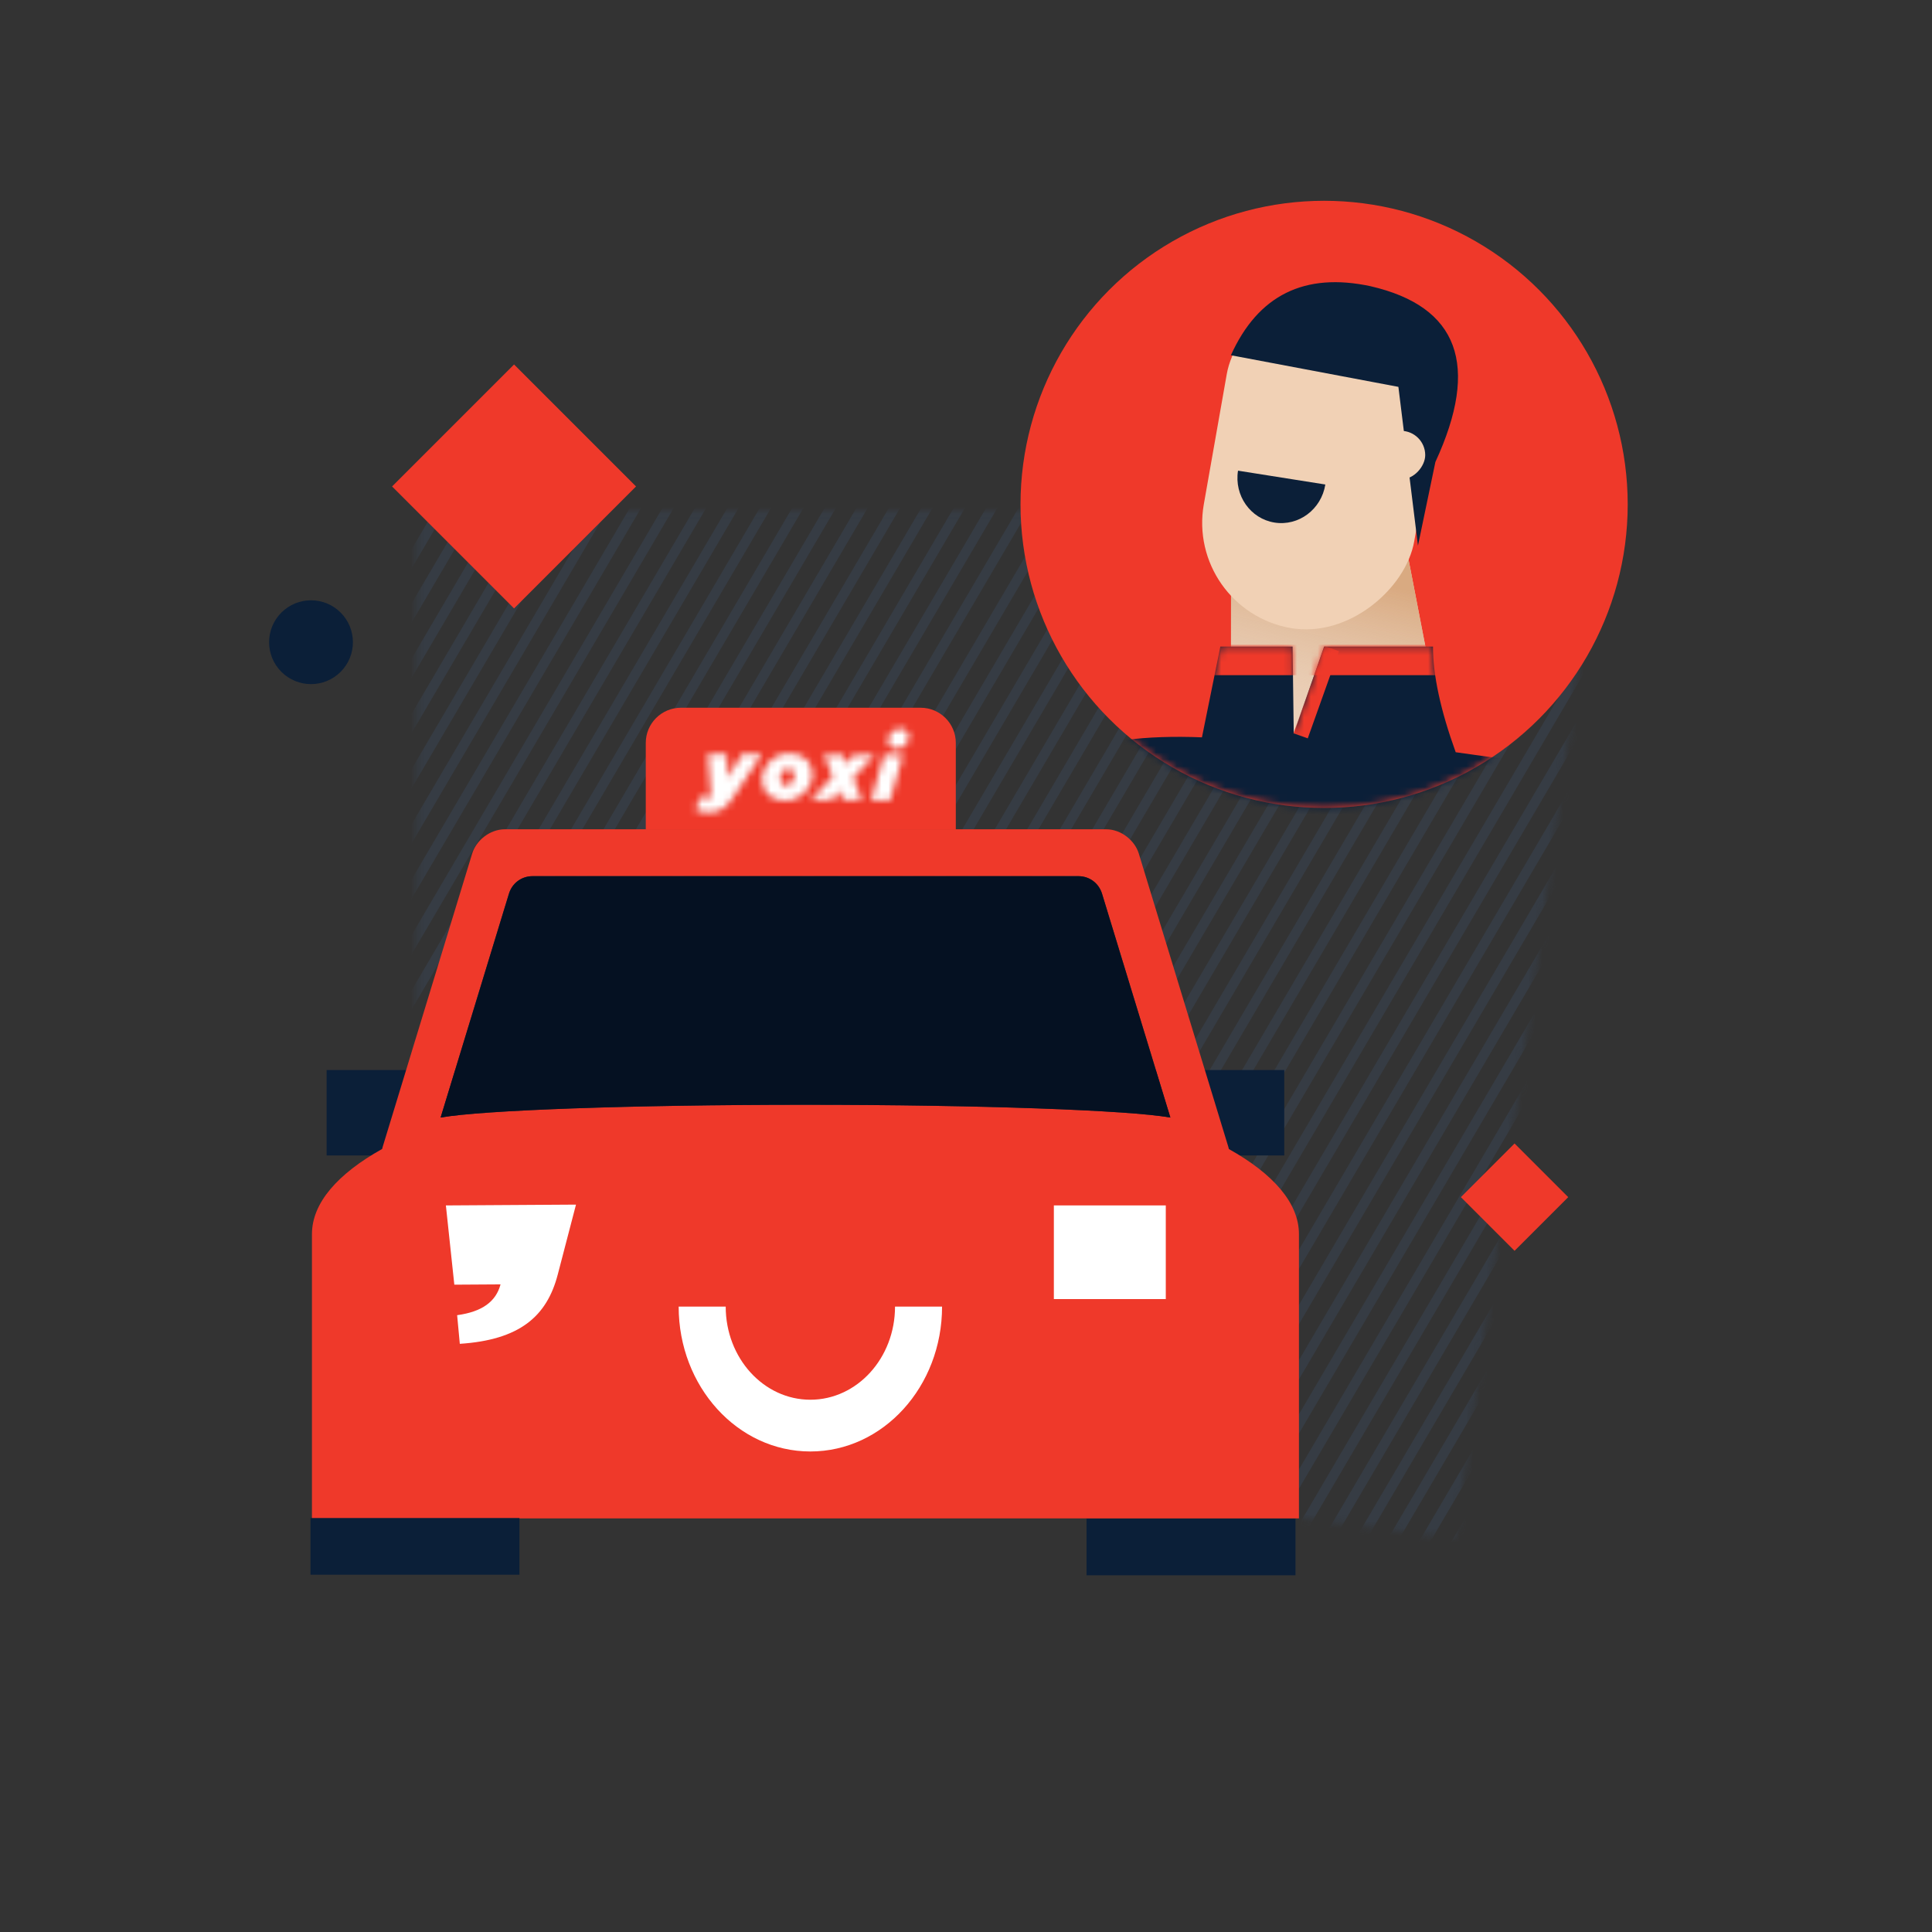 <svg xmlns="http://www.w3.org/2000/svg" xmlns:xlink="http://www.w3.org/1999/xlink" width="280" height="280" viewBox="0 0 280 280">
    <rect x="0" y="0" width="280" height="280" fill="#333333" stroke="none"/>
    <defs>
        <path id="lve24l6pma" d="M26.354 33.081L197.951 33.081 176.935 182.015 26.354 161.779z"/>
        <path id="kefao14fbc" d="M30.237.512c-.818 0-1.606.653-1.761 1.463-.157.81.388 1.474 1.212 1.48.826.006 1.616-.648 1.773-1.46.155-.814-.388-1.477-1.214-1.483h-.01zM14.194 4.108c-2.302 0-3.98 1.796-4.004 3.797-.02 1.702 1.192 3.056 3.29 3.072 2.312.016 4.001-1.786 4.03-3.793.017-1.708-1.197-3.06-3.29-3.076h-.026zM12.797 7.8c.01-.782.532-1.477 1.224-1.47.537.003.888.401.878.957-.008.776-.526 1.467-1.216 1.467h-.006c-.536-.002-.886-.402-.88-.954zm-9.963 2.752c-.048.026-.102.038-.164.036l-.004.002c-.34-.004-.704-.114-1.102-.392L.468 12.196c.495.316 1.102.5 1.966.505 1.462.012 2.47-.533 3.546-2.16l4.183-6.304-2.876-.02-2.026 3.437-.19-3.453-2.717-.018s.53 6.346.48 6.37zm17.595-3.058l-3.162 3.353 3.01.02 1.174-1.384.432 1.396 2.814.02-1.288-3.242 3.12-3.31-3.004-.02-1.138 1.34-.412-1.347-2.812-.022 1.266 3.196zM26 10.907l2.764.02 1.859-6.549-2.762-.02-1.86 6.55z"/>
        <path id="hfhr1d9nng" d="M28.896 39.811L22.957 70.429 54.093 70.429 54.063 39.811z"/>
        <path id="bzxudq6msi" d="M55.62.255l2.668 13.156c16.492-.673 26.285 3.394 29.376 12.201V50.82H0V18.59l21.511-3.022C23.708 9.488 24.806 4.384 24.806.255h15.777l4.4 12.642L45.15.255H55.62z"/>
        <linearGradient id="68y3gmcgdh" x1="62.374%" x2="33.829%" y1="138.586%" y2="20.024%">
            <stop offset="0%" stop-color="#EEE" stop-opacity="0"/>
            <stop offset="100%" stop-color="#D9AA81"/>
        </linearGradient>
        <circle id="hl8zurv2me" cx="44.158" cy="44.55" r="44"/>
    </defs>
    <g fill="none" fill-rule="evenodd">
        <g>
            <g>
                <g>
                    <g>
                        <g>
                            <g>
                                <g>
                                    <path d="M0 0H220V220H0z" transform="translate(-820 -1580) translate(0 1180) translate(340 399) translate(480 1) translate(30 26)"/>
                                    <g>
                                        <g transform="translate(-820 -1580) translate(0 1180) translate(340 399) translate(480 1) translate(30 26) translate(4 15)">
                                            <mask id="qansmncwyb" fill="#fff">
                                                <use xlink:href="#lve24l6pma"/>
                                            </mask>
                                            <g stroke-opacity=".376" mask="url(#qansmncwyb)">
                                                <g stroke="#3C4C60" stroke-width="1.414">
                                                    <g>
                                                        <path d="M193.574.29l-59.07 214.088M197.777.29l-59.07 214.088M201.98.29l-59.07 214.088M206.184.29l-59.07 214.088M189.37.29L130.3 214.379M185.167.29l-59.07 214.088M168.35.182l-59.071 214.087M172.553.182l-59.07 214.087M176.756.182l-59.07 214.087M180.96.182l-59.07 214.087M164.146.182l-59.07 214.087M159.942.182l-59.07 214.087M143.182.28l-59.07 214.087M147.385.28l-59.07 214.087M151.589.28l-59.07 214.087M155.792.28l-59.07 214.087M138.978.28l-59.07 214.087M134.775.28l-59.07 214.087M117.957.171l-59.07 214.087M122.16.171L63.09 214.258M126.364.171l-59.07 214.087M130.567.171l-59.07 214.087M113.753.171l-59.07 214.087M109.55.171L50.48 214.258M218.741.193l-59.07 214.087M222.945.193l-59.07 214.087M227.148.193l-59.07 214.087M231.352.193l-59.07 214.087M214.538.193l-59.07 214.087M210.334.193l-59.07 214.087M269.133.203l-59.07 214.087M273.337.203l-59.07 214.087M277.54.203L218.47 214.29M281.744.203l-59.07 214.087M264.93.203L205.86 214.29M260.726.203l-59.07 214.087M243.966.302l-59.07 214.087M248.17.302L189.1 214.389M252.373.302l-59.07 214.087M256.577.302l-59.07 214.087M239.763.302l-59.071 214.087M235.559.302l-59.07 214.087" transform="translate(-192.34 -77.313) rotate(15 27.412 213.503)"/>
                                                    </g>
                                                    <g>
                                                        <path d="M193.574.29l-59.07 214.088M197.777.29l-59.07 214.088M201.98.29l-59.07 214.088M206.184.29l-59.07 214.088M189.37.29L130.3 214.379M185.167.29l-59.07 214.088M168.35.182l-59.071 214.087M172.553.182l-59.07 214.087M176.756.182l-59.07 214.087M180.96.182l-59.07 214.087M164.146.182l-59.07 214.087M159.942.182l-59.07 214.087M143.182.28l-59.07 214.087M147.385.28l-59.07 214.087M151.589.28l-59.07 214.087M155.792.28l-59.07 214.087M138.978.28l-59.07 214.087M134.775.28l-59.07 214.087M117.957.171l-59.07 214.087M122.16.171L63.09 214.258M126.364.171l-59.07 214.087M130.567.171l-59.07 214.087M113.753.171l-59.07 214.087M109.55.171L50.48 214.258M92.79.27L33.718 214.357M96.993.27l-59.07 214.087M101.196.27l-59.07 214.087M105.4.27L46.33 214.357M88.586.27l-59.07 214.087M84.382.27l-59.07 214.087M67.565.16L8.495 214.249M71.768.16l-59.07 214.088M75.972.16l-59.07 214.088M80.175.16l-59.07 214.088M63.361.16L4.291 214.249M59.158.16L.088 214.249M218.741.193l-59.07 214.087M222.945.193l-59.07 214.087M227.148.193l-59.07 214.087M231.352.193l-59.07 214.087M214.538.193l-59.07 214.087M210.334.193l-59.07 214.087M269.133.203l-59.07 214.087M273.337.203l-59.07 214.087M277.54.203L218.47 214.29M281.744.203l-59.07 214.087M264.93.203L205.86 214.29M260.726.203l-59.07 214.087M243.966.302l-59.07 214.087M248.17.302L189.1 214.389M252.373.302l-59.07 214.087M256.577.302l-59.07 214.087M239.763.302l-59.071 214.087M235.559.302l-59.07 214.087" transform="translate(-192.34 -77.313) rotate(15 -77.807 1079.783)"/>
                                                    </g>
                                                </g>
                                            </g>
                                        </g>
                                    </g>
                                    <g>
                                        <g>
                                            <g>
                                                <g>
                                                    <path fill="#EF392A" d="M93.523 18.14H48.59V5.577c0-2.816 2.282-5.098 5.096-5.098h34.741c2.814 0 5.096 2.282 5.096 5.098V18.14z" transform="translate(-820 -1580) translate(0 1180) translate(340 399) translate(480 1) translate(30 26) translate(15 76) translate(0 .092)"/>
                                                    <path fill="#0B1F38" d="M121.814 65.365L141.123 65.365 141.123 52.987 121.814 52.987zM2.336 65.365L21.645 65.365 21.645 52.987 2.336 52.987z" transform="translate(-820 -1580) translate(0 1180) translate(340 399) translate(480 1) translate(30 26) translate(15 76) translate(0 .092)"/>
                                                    <path fill="#EF392A" d="M18.86 59.865c6.154-1.06 27.494-1.843 52.87-1.843 25.396 0 46.752.785 52.887 1.845l-9.903-32.44c-.467-1.532-1.826-2.538-3.428-2.538h-79.1c-1.602 0-2.96 1.006-3.428 2.538L18.86 59.865zm124.392 16.907v41.194H.21V76.772c0-4.515 3.715-8.738 10.171-12.347.022-.104.05-.208.082-.314l12.972-42.505c.567-1.86 2.526-3.513 4.743-3.513h87.118c2.219 0 4.178 1.653 4.745 3.513l12.975 42.505c.033.108.062.218.085.326 6.444 3.605 10.152 7.824 10.152 12.335z" transform="translate(-820 -1580) translate(0 1180) translate(340 399) translate(480 1) translate(30 26) translate(15 76) translate(0 .092)"/>
                                                    <g fill="#FFF">
                                                        <path d="M53.444 28.767c6.777 0 12.27-6.043 12.27-13.497h6.817c0 11.596-8.545 20.996-19.087 20.996-10.541 0-19.087-9.4-19.087-20.996h6.817c0 7.454 5.493 13.497 12.27 13.497z" transform="translate(-820 -1580) translate(0 1180) translate(340 399) translate(480 1) translate(30 26) translate(15 76) translate(0 .092) translate(19 72)"/>
                                                        <g>
                                                            <path d="M.621.608l1.223 11.485 6.698-.042c-.671 2.51-2.676 3.966-6.29 4.464l.388 4.151c8.632-.57 12.612-3.935 14.2-10.066L19.477.49.621.608zM88.733 14.179L104.955 14.179 104.955.608 88.733.608z" transform="translate(-820 -1580) translate(0 1180) translate(340 399) translate(480 1) translate(30 26) translate(15 76) translate(0 .092) translate(19 72)"/>
                                                        </g>
                                                    </g>
                                                </g>
                                                <g transform="translate(-820 -1580) translate(0 1180) translate(340 399) translate(480 1) translate(30 26) translate(15 76) translate(55.241 3.072)">
                                                    <mask id="zz7astfdrd" fill="#fff">
                                                        <use xlink:href="#kefao14fbc"/>
                                                    </mask>
                                                    <path fill="#FFF" d="M13.963 -17.019L39.701 2.761 18.333 30.595 -7.403 10.817z" mask="url(#zz7astfdrd)"/>
                                                </g>
                                            </g>
                                            <path fill="#051122" d="M18.86 59.957c6.154-1.06 27.494-1.842 52.87-1.842 25.396 0 46.752.784 52.887 1.845l-9.903-32.44c-.467-1.533-1.826-2.54-3.428-2.54h-79.1c-1.602 0-2.96 1.007-3.428 2.54L18.86 59.956z" transform="translate(-820 -1580) translate(0 1180) translate(340 399) translate(480 1) translate(30 26) translate(15 76)"/>
                                            <path fill="#0B1F38" d="M142.754 118.094v8.211H112.47v-8.21h30.284zm-112.47-.086v8.211H0v-8.21h30.284z" transform="translate(-820 -1580) translate(0 1180) translate(340 399) translate(480 1) translate(30 26) translate(15 76)"/>
                                        </g>
                                    </g>
                                    <g>
                                        <g transform="translate(-820 -1580) translate(0 1180) translate(340 399) translate(480 1) translate(30 26) matrix(-1 0 0 1 207 2) translate(.942 .55)">
                                            <mask id="3c676bza8f" fill="#fff">
                                                <use xlink:href="#hl8zurv2me"/>
                                            </mask>
                                            <use fill="#EF392A" xlink:href="#hl8zurv2me"/>
                                            <g mask="url(#3c676bza8f)">
                                                <g transform="translate(3.575 9.9)">
                                                    <g>
                                                        <use fill="#F1D1B5" xlink:href="#hfhr1d9nng"/>
                                                        <use fill="url(#68y3gmcgdh)" xlink:href="#hfhr1d9nng"/>
                                                    </g>
                                                    <rect width="30.963" height="50.111" x="25.627" y="2.836" fill="#F1D1B5" rx="15.481" transform="rotate(-10 41.108 27.892)"/>
                                                    <path fill="#0B1F38" d="M40.844 30.725c0 3.646 2.868 6.6 6.406 6.6s6.406-2.954 6.406-6.6H40.844z" transform="rotate(-9 47.25 34.025)"/>
                                                    <g transform="translate(0 55)">
                                                        <mask id="pymwzpmvkj" fill="#fff">
                                                            <use xlink:href="#bzxudq6msi"/>
                                                        </mask>
                                                        <use fill="#0B1F38" xlink:href="#bzxudq6msi"/>
                                                        <path stroke="#EF392A" stroke-width="2.2" d="M39.478.55l4.51 12.64" mask="url(#pymwzpmvkj)"/>
                                                        <path fill="#EF392A" d="M24.083 0H42.783V4.4H24.083zM43.883 0H59.283V4.4H43.883z" mask="url(#pymwzpmvkj)"/>
                                                    </g>
                                                    <path fill="#0B1F38" d="M54.093 13.034l-24.276 4.583-2.836 23.008-2.526-12.122c-6.481-14.04-3.349-22.531 9.397-25.473 9.554-2.05 16.3 1.285 20.241 10.004z"/>
                                                    <rect width="8.148" height="7.037" x="25.929" y="23.99" fill="#F1D1B5" rx="3.519"/>
                                                </g>
                                            </g>
                                        </g>
                                    </g>
                                    <path fill="#EF392A" d="M32 32L57 32 57 57 32 57z" transform="translate(-820 -1580) translate(0 1180) translate(340 399) translate(480 1) translate(30 26) rotate(45 44.5 44.5)"/>
                                    <path fill="#0B1F38" d="M15.074 61c3.354 0 6.073 2.72 6.073 6.074 0 3.354-2.719 6.073-6.073 6.073-3.355 0-6.074-2.719-6.074-6.073C9 63.719 11.72 61 15.074 61z" transform="translate(-820 -1580) translate(0 1180) translate(340 399) translate(480 1) translate(30 26) rotate(45 15.074 67.074)"/>
                                    <path fill="#EF392A" d="M184 142L195 142 195 153 184 153z" transform="translate(-820 -1580) translate(0 1180) translate(340 399) translate(480 1) translate(30 26) rotate(45 189.5 147.5)"/>
                                </g>
                            </g>
                        </g>
                    </g>
                </g>
            </g>
        </g>
    </g>
</svg>
